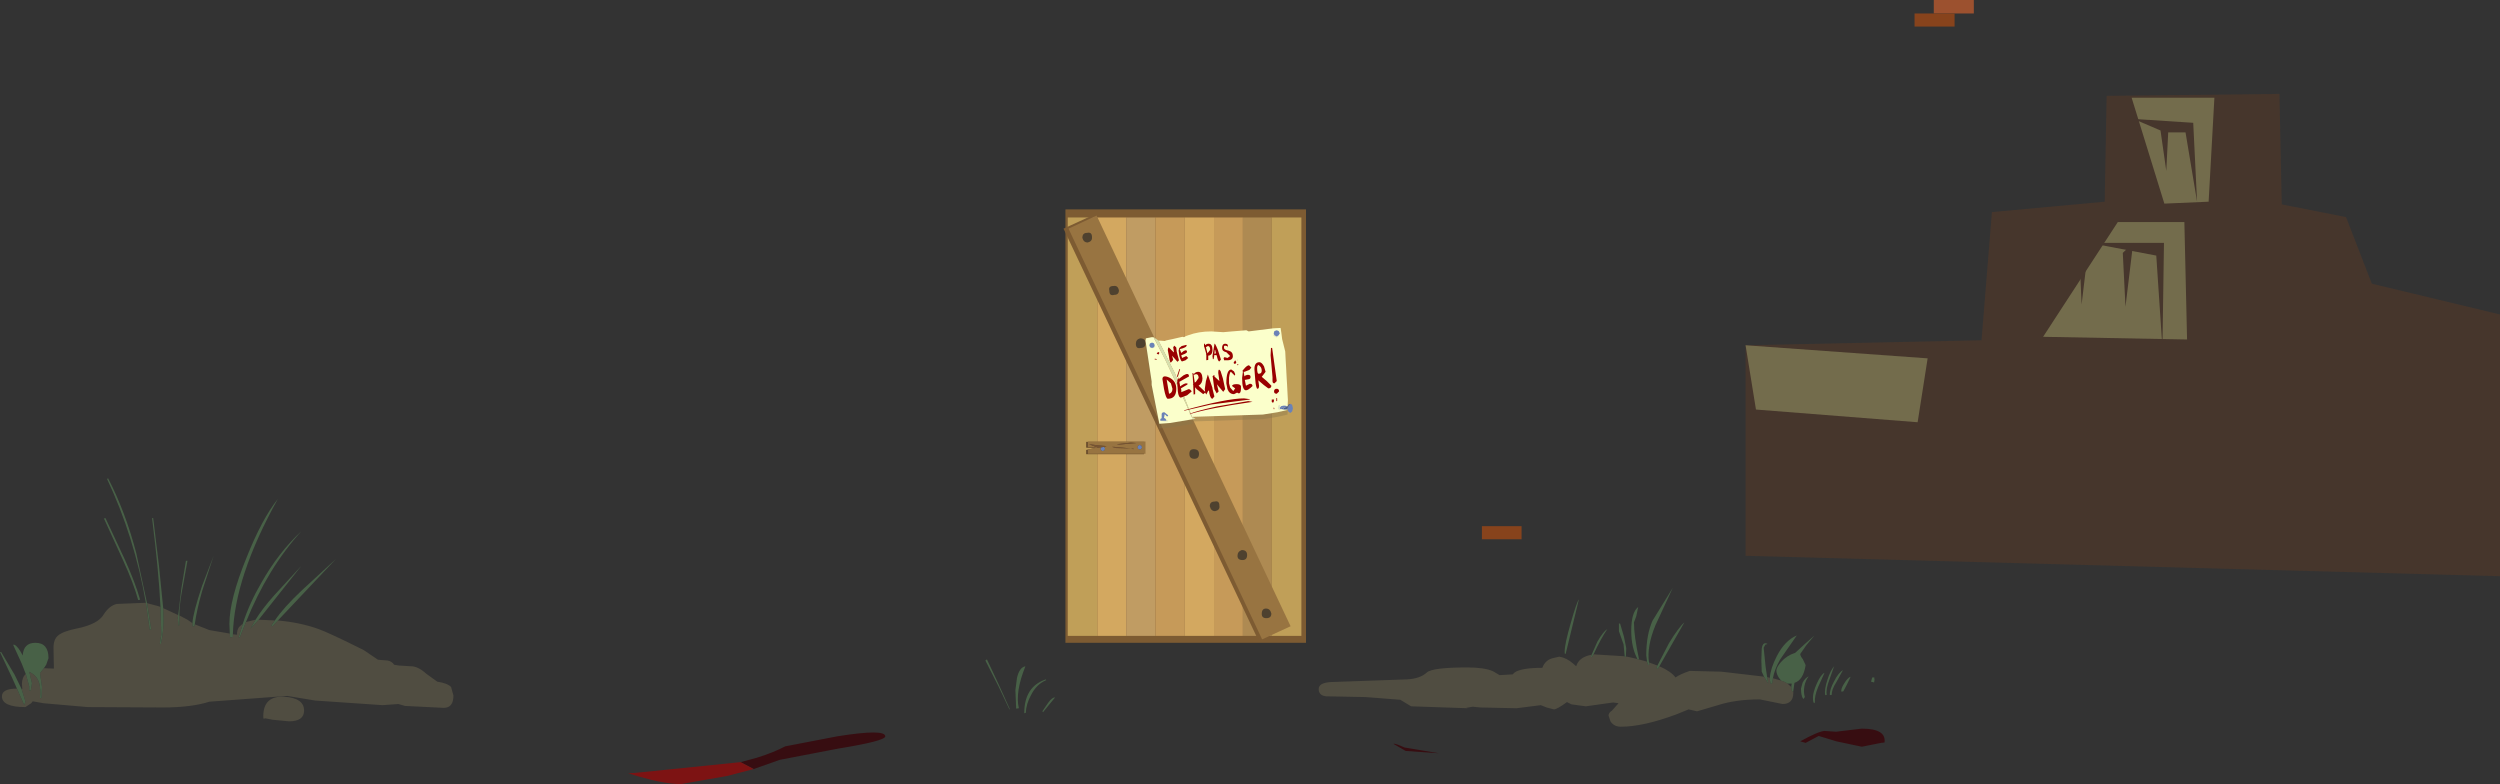 <?xml version="1.0" encoding="UTF-8" standalone="no"?>
<svg xmlns:xlink="http://www.w3.org/1999/xlink" height="101.85px" width="324.75px" xmlns="http://www.w3.org/2000/svg">
  <rect width="100%" height="100%" fill="#333333" stroke="none"/>
  <g transform="matrix(1.0, 0.0, 0.0, 1.0, -51.9, -150.45)">
    <path d="M308.3 152.2 L303.1 152.2 303.1 150.45 308.3 150.45 308.3 152.2" fill="#9c512f" fill-rule="evenodd" stroke="none"/>
    <path d="M305.8 153.9 L300.6 153.9 300.6 152.2 305.8 152.2 305.8 153.9" fill="#87431c" fill-rule="evenodd" stroke="none"/>
    <path d="M249.55 220.5 L244.4 220.5 244.4 218.8 249.55 218.8 249.55 220.5" fill="#87431c" fill-rule="evenodd" stroke="none"/>
    <path d="M360.0 187.3 L376.65 191.3 376.65 225.3 278.65 222.65 278.65 195.3 309.3 194.65 310.65 178.0 325.3 176.65 325.55 162.9 348.0 162.65 348.3 177.0 356.65 178.65 360.0 187.3" fill="#46362c" fill-rule="evenodd" stroke="none"/>
    <path d="M302.3 197.0 L301.0 205.3 280.0 203.65 278.65 195.3 302.3 197.0" fill="#736c4c" fill-rule="evenodd" stroke="none"/>
    <path d="M339.3 185.3 L336.65 202.3 337.65 183.3 355.0 184.0 339.3 185.3" fill="#46362c" fill-rule="evenodd" stroke="none"/>
    <path d="M336.0 194.55 L317.3 194.2 327.0 179.3 335.65 179.3 336.0 194.55" fill="#736c4c" fill-rule="evenodd" stroke="none"/>
    <path d="M332.0 183.65 L323.3 182.0 333.0 182.0 332.8 195.65 332.0 183.65" fill="#46362c" fill-rule="evenodd" stroke="none"/>
    <path d="M327.65 183.3 L329.0 182.0 328.0 190.3 327.65 183.3" fill="#46362c" fill-rule="evenodd" stroke="none"/>
    <path d="M322.0 183.0 L323.3 181.65 322.3 190.0 322.0 183.0" fill="#46362c" fill-rule="evenodd" stroke="none"/>
    <path d="M328.8 163.15 L339.55 163.15 338.8 176.65 333.05 176.9 328.8 163.15" fill="#736c4c" fill-rule="evenodd" stroke="none"/>
    <path d="M329.05 165.9 L336.8 166.4 337.3 176.65 335.8 167.65 333.55 167.65 333.3 172.65 332.55 167.4 329.05 165.9" fill="#46362c" fill-rule="evenodd" stroke="none"/>
    <path d="M221.55 233.95 L190.3 233.95 190.3 177.65 221.55 177.65 221.55 233.95" fill="#7d5b32" fill-rule="evenodd" stroke="none"/>
    <path d="M194.45 233.05 L190.6 233.05 190.6 178.7 194.45 178.7 194.45 233.05" fill="#c09f58" fill-rule="evenodd" stroke="none"/>
    <path d="M198.2 233.05 L194.45 233.05 194.45 178.7 198.2 178.7 198.2 233.05" fill="#d3a860" fill-rule="evenodd" stroke="none"/>
    <path d="M202.0 233.05 L198.2 233.05 198.2 178.7 202.0 178.7 202.0 233.05" fill="#c09c63" fill-rule="evenodd" stroke="none"/>
    <path d="M205.8 233.05 L202.0 233.05 202.0 178.7 205.8 178.7 205.8 233.05" fill="#c69a59" fill-rule="evenodd" stroke="none"/>
    <path d="M209.6 233.05 L205.8 233.05 205.8 178.7 209.6 178.7 209.6 233.05" fill="#d3a860" fill-rule="evenodd" stroke="none"/>
    <path d="M213.35 233.05 L209.6 233.05 209.6 178.7 213.35 178.7 213.35 233.05" fill="#c69a59" fill-rule="evenodd" stroke="none"/>
    <path d="M217.1 233.05 L213.35 233.05 213.35 178.7 217.1 178.7 217.1 233.05" fill="#ae8a52" fill-rule="evenodd" stroke="none"/>
    <path d="M220.95 233.05 L217.1 233.05 217.1 178.7 220.95 178.7 220.95 233.05" fill="#c09f58" fill-rule="evenodd" stroke="none"/>
    <path d="M215.3 233.5 L190.05 180.15 193.75 178.45 218.9 231.8 215.3 233.5" fill="#7d5b32" fill-rule="evenodd" stroke="none"/>
    <path d="M215.85 233.5 L190.7 180.15 194.35 178.45 219.55 231.8 215.85 233.5" fill="#987441" fill-rule="evenodd" stroke="none"/>
    <path d="M193.75 181.25 Q193.8 181.8 193.2 181.95 192.65 181.95 192.5 181.35 192.5 180.7 193.1 180.7 193.75 180.55 193.75 181.25" fill="#4e412f" fill-rule="evenodd" stroke="none"/>
    <path d="M197.25 188.15 Q197.25 188.75 196.65 188.75 196.0 188.95 196.0 188.2 195.85 187.6 196.55 187.6 197.1 187.5 197.25 188.15" fill="#4e412f" fill-rule="evenodd" stroke="none"/>
    <path d="M200.7 195.05 Q200.7 195.65 200.05 195.65 199.45 195.8 199.45 195.1 199.45 194.55 200.0 194.4 200.7 194.4 200.7 195.05" fill="#4e412f" fill-rule="evenodd" stroke="none"/>
    <path d="M204.15 201.9 Q204.15 202.55 203.6 202.55 202.9 202.55 202.9 202.0 202.9 201.3 203.5 201.3 204.15 201.3 204.15 201.9" fill="#4e412f" fill-rule="evenodd" stroke="none"/>
    <path d="M207.65 209.4 Q207.65 210.05 207.05 210.05 206.4 210.05 206.4 209.4 206.4 208.8 206.95 208.8 207.65 208.8 207.65 209.4" fill="#4e412f" fill-rule="evenodd" stroke="none"/>
    <path d="M210.3 216.15 Q210.4 216.7 209.75 216.85 209.2 216.85 209.05 216.2 209.05 215.6 209.7 215.6 210.3 215.45 210.3 216.15" fill="#4e412f" fill-rule="evenodd" stroke="none"/>
    <path d="M213.9 222.55 Q213.9 223.2 213.3 223.2 212.65 223.2 212.65 222.65 212.65 222.1 213.2 221.9 213.9 221.9 213.9 222.55" fill="#4e412f" fill-rule="evenodd" stroke="none"/>
    <path d="M217.05 230.15 Q217.05 230.75 216.4 230.75 215.8 230.75 215.8 230.2 215.8 229.5 216.35 229.5 216.9 229.5 217.05 230.15" fill="#4e412f" fill-rule="evenodd" stroke="none"/>
    <path d="M193.0 208.9 L194.15 208.65 193.0 208.6 193.0 207.85 200.5 207.85 200.5 209.45 193.0 209.45 193.0 208.9" fill="#604428" fill-rule="evenodd" stroke="none"/>
    <path d="M194.35 208.6 L193.2 208.55 193.2 207.8 200.7 207.8 200.7 209.4 193.2 209.4 193.2 208.85 194.35 208.6 M195.3 208.5 L195.65 208.4 194.55 208.3 193.35 208.15 194.5 208.6 194.95 208.55 194.85 208.75 194.95 208.95 195.15 209.05 195.35 208.95 195.45 208.75 195.35 208.55 195.3 208.5 M196.65 208.5 L196.35 208.5 196.9 208.65 198.8 208.7 199.1 208.8 199.2 208.75 198.8 208.7 196.65 208.5 M196.95 208.15 L197.3 208.2 199.5 208.0 198.8 207.95 196.95 208.15 M199.95 208.25 L199.75 208.35 199.65 208.55 199.75 208.75 199.95 208.85 200.15 208.75 200.25 208.55 200.15 208.35 199.95 208.25" fill="#987441" fill-rule="evenodd" stroke="none"/>
    <path d="M195.3 208.5 L195.35 208.55 195.45 208.75 195.35 208.95 195.15 209.05 194.95 208.95 194.85 208.75 194.95 208.55 195.0 208.55 195.3 208.5 M199.95 208.25 L200.15 208.35 200.25 208.55 200.15 208.75 199.95 208.85 199.75 208.75 199.65 208.55 199.75 208.35 199.95 208.25" fill="#6a82b7" fill-rule="evenodd" stroke="none"/>
    <path d="M194.95 208.55 L194.5 208.6 193.35 208.15 194.55 208.3 195.65 208.4 195.3 208.5 195.0 208.55 194.95 208.55 M196.95 208.15 L198.8 207.95 199.5 208.0 197.3 208.2 196.95 208.15 M196.65 208.5 L198.8 208.7 199.2 208.75 199.1 208.8 198.8 208.7 196.9 208.65 196.35 208.5 196.65 208.5" fill="#775433" fill-rule="evenodd" stroke="none"/>
    <path d="M201.75 194.85 L203.25 197.75 205.95 203.5 Q207.65 207.45 206.1 203.55 L204.55 199.6 202.4 195.3 202.65 195.3 203.2 195.35 203.35 195.35 203.25 195.3 204.2 195.1 205.5 194.8 205.7 194.85 Q205.9 194.7 206.25 194.6 207.6 194.1 209.25 194.1 L210.8 194.2 211.95 194.1 213.8 193.95 214.1 194.1 217.3 193.7 218.25 193.65 218.35 194.3 218.45 195.1 218.85 196.7 219.2 203.0 219.15 204.3 217.85 204.6 215.95 204.9 206.75 205.2 206.9 205.5 203.85 206.0 202.5 206.1 201.5 201.05 201.5 200.6 200.7 195.3 200.75 195.0 201.5 194.85 201.75 194.85" fill="#88764d" fill-opacity="0.4" fill-rule="evenodd" stroke="none"/>
    <path d="M202.4 194.7 L202.65 194.7 203.2 194.75 203.35 194.75 203.25 194.7 204.2 194.5 205.5 194.2 205.7 194.25 Q205.9 194.1 206.25 194.0 207.6 193.5 209.25 193.5 L210.8 193.6 211.95 193.5 213.8 193.35 214.1 193.5 217.3 193.1 218.25 193.05 218.35 193.7 218.45 194.5 218.85 196.1 219.2 202.4 219.15 203.7 217.85 204.0 215.95 204.3 206.75 204.6 206.9 204.9 203.85 205.4 202.5 205.5 201.5 200.45 201.5 200.0 200.7 194.7 200.75 194.4 201.5 194.25 201.75 194.25 203.25 197.15 205.95 202.9 Q207.65 206.85 206.1 202.95 L204.55 199.0 202.4 194.7" fill="#fbffcb" fill-rule="evenodd" stroke="none"/>
    <path d="M203.2 194.75 L203.25 194.7 203.35 194.75 203.2 194.75" fill="#c4d18b" fill-rule="evenodd" stroke="none"/>
    <path d="M201.75 194.25 L202.4 194.7 204.55 199.0 206.1 202.95 Q207.65 206.85 205.95 202.9 L203.25 197.15 201.75 194.25 M206.75 204.6 L207.2 204.85 206.9 204.9 206.75 204.6" fill="#d7e0af" fill-rule="evenodd" stroke="none"/>
    <path d="M201.3 195.3 L201.9 195.4 202.0 195.5 201.65 195.7 Q201.2 195.7 201.2 195.25 201.2 195.05 201.3 195.0 L201.3 195.3 M217.5 194.1 L217.75 194.0 217.95 194.05 218.0 194.1 217.7 194.3 217.3 194.05 217.35 193.85 217.45 193.85 217.5 194.1 M218.2 203.05 L218.2 203.65 218.05 203.7 217.9 203.55 217.9 203.4 Q217.9 203.0 218.2 203.05 M202.65 205.1 L203.65 205.05 203.6 205.2 203.2 205.2 202.7 205.15 202.65 205.1" fill="#e1e7c4" fill-rule="evenodd" stroke="none"/>
    <path d="M219.15 203.65 Q219.15 203.3 219.45 203.0 L219.5 202.9 219.7 203.0 219.75 203.05 219.85 203.5 219.75 203.9 219.5 204.1 219.25 203.9 219.15 203.65 M219.2 203.2 L218.65 203.45 218.4 203.4 218.45 203.6 218.2 203.6 218.15 203.45 218.15 203.4 218.35 203.2 218.6 203.15 218.85 203.15 219.05 203.2 219.2 203.2" fill="#6a82b7" fill-rule="evenodd" stroke="none"/>
    <path d="M219.5 202.9 L219.45 203.0 Q219.15 203.3 219.15 203.65 L218.95 203.65 218.65 203.65 218.65 203.45 219.2 203.2 219.25 203.05 219.3 203.0 219.5 202.9" fill="#475c8d" fill-rule="evenodd" stroke="none"/>
    <path d="M218.65 203.45 L218.65 203.65 218.45 203.6 218.4 203.4 218.65 203.45" fill="#526ba5" fill-rule="evenodd" stroke="none"/>
    <path d="M201.8 195.55 L201.55 195.65 201.3 195.55 201.2 195.3 201.3 195.05 201.55 194.95 201.8 195.05 201.9 195.3 201.8 195.55 M203.2 204.25 L203.1 204.75 203.25 204.8 203.4 205.0 203.4 205.1 202.65 205.1 202.6 205.0 202.7 204.8 202.8 204.8 202.8 204.7 202.8 204.25 Q202.8 204.0 203.15 204.0 L203.65 204.4 203.6 204.5 203.5 204.55 203.2 204.25" fill="#6a82b7" fill-rule="evenodd" stroke="none"/>
    <path d="M217.35 193.75 L217.45 193.45 217.75 193.35 218.0 193.45 218.15 193.75 218.0 194.0 217.75 194.15 217.45 194.0 217.35 193.75" fill="#6a82b7" fill-rule="evenodd" stroke="none"/>
    <path d="M202.45 196.2 L202.5 196.3 202.4 196.5 202.15 196.4 202.3 196.2 202.45 196.2 M202.2 197.1 L202.15 197.15 201.9 197.15 201.9 197.05 201.95 197.05 202.2 197.1 M204.75 196.1 L205.05 197.25 204.85 197.45 204.15 196.65 204.3 197.2 204.0 197.55 Q203.85 197.55 203.75 196.75 L203.6 195.95 Q203.6 195.65 203.75 195.55 L203.75 195.6 204.35 196.2 204.4 196.2 204.3 195.55 204.45 195.35 204.7 195.6 204.75 196.1 M206.05 195.3 Q206.05 195.6 205.15 195.8 L205.35 196.3 205.65 196.05 Q206.1 195.8 206.1 196.2 L205.85 196.4 205.35 196.6 205.45 196.95 206.0 196.7 206.25 196.95 205.9 197.25 205.45 197.4 Q205.3 197.4 205.1 196.7 L205.0 196.0 205.1 195.6 205.1 195.65 205.4 195.4 206.0 195.25 206.05 195.3 M209.4 195.9 Q209.4 196.6 208.85 196.65 L208.85 197.2 208.6 197.25 208.6 196.6 208.6 196.55 208.55 196.45 208.6 196.45 208.35 195.55 208.3 195.45 208.3 195.1 208.4 195.1 208.45 195.3 208.5 195.25 Q208.65 195.1 208.9 195.1 209.4 195.1 209.4 195.9 M209.85 196.35 L209.75 195.9 209.7 195.9 209.65 196.4 209.85 196.35 M208.55 195.55 L208.75 196.35 209.1 195.9 Q209.1 195.4 208.8 195.4 208.6 195.5 208.55 195.55 M209.9 196.6 L209.65 196.55 209.55 197.1 209.45 197.1 209.4 196.7 209.65 195.2 Q209.65 194.8 210.1 195.9 L210.5 197.15 210.3 197.4 Q210.1 197.4 209.95 196.6 L209.9 196.6 M211.35 195.6 L211.3 195.4 211.05 195.35 Q210.9 195.35 210.9 195.45 L210.9 195.65 Q210.9 195.9 211.5 196.0 212.05 196.15 212.05 196.7 212.05 197.25 211.35 197.25 L210.9 197.25 210.9 197.15 210.85 197.05 Q210.85 196.85 211.0 196.85 L211.35 196.95 211.7 196.7 211.2 196.2 Q210.65 196.1 210.65 195.65 210.65 195.15 211.0 195.1 211.4 195.1 211.4 195.35 L211.35 195.55 211.35 195.6 M212.4 197.7 L212.2 197.7 212.15 197.55 212.35 197.25 212.5 197.5 212.4 197.7 M217.0 195.65 L217.15 195.65 217.45 197.8 217.75 199.95 217.45 200.25 Q217.2 200.25 217.2 199.95 L217.2 199.45 216.95 196.6 217.0 195.65 M212.7 197.9 L212.6 197.85 212.65 197.75 212.75 197.8 212.8 197.8 212.7 197.9 M212.65 197.25 L212.6 197.25 212.7 197.15 212.65 197.25 M218.05 201.3 L217.75 201.6 Q217.4 201.6 217.4 201.3 217.4 200.95 217.75 200.95 218.05 200.95 218.05 201.3 M217.7 202.15 L217.75 202.15 217.8 202.2 217.8 202.55 217.7 202.55 217.7 202.15 M215.8 199.4 L216.45 199.95 217.05 200.55 Q217.05 200.9 216.65 200.9 L216.05 200.45 215.35 199.85 215.45 200.55 Q215.45 200.95 215.25 200.95 215.05 200.95 214.95 199.7 L214.85 198.4 Q214.85 197.5 215.5 197.5 215.8 197.5 216.1 198.05 L216.3 198.75 215.8 199.4 M215.8 198.6 Q215.8 198.1 215.35 197.85 215.2 198.0 215.2 198.25 215.2 199.0 215.4 199.0 215.8 199.0 215.8 198.6 M214.2 198.5 L213.55 198.75 213.45 198.75 213.55 199.35 Q213.65 199.2 213.9 199.15 214.35 199.1 214.35 199.4 214.35 199.65 214.15 199.7 L213.6 199.8 213.75 200.55 214.25 200.3 Q214.6 200.3 214.6 200.6 214.05 201.15 213.75 201.15 213.25 201.15 213.25 199.55 L213.35 198.75 213.3 198.6 213.65 198.2 Q213.95 197.9 214.15 197.9 L214.45 198.2 214.2 198.5 M213.1 200.95 Q213.1 201.55 212.8 201.55 L212.6 201.45 212.2 201.65 Q211.6 201.65 211.35 201.0 L211.2 200.25 Q211.2 198.45 211.85 198.45 L212.2 198.7 212.35 199.05 212.3 199.25 211.8 198.75 Q211.65 198.75 211.55 199.5 L211.55 200.25 211.7 200.8 212.1 201.25 212.35 200.9 211.95 200.6 Q211.95 200.35 212.55 200.35 213.0 200.35 213.1 200.6 L213.1 200.95 M214.25 202.3 L214.25 202.35 209.2 203.0 205.75 203.8 205.7 203.75 Q211.3 202.2 213.5 202.2 L214.25 202.3 M214.6 202.65 Q208.75 203.5 206.45 204.25 L206.45 204.2 Q207.25 203.85 209.95 203.25 L214.05 202.55 214.6 202.65 M217.4 202.35 L217.35 202.7 217.2 202.75 217.1 202.65 217.1 202.35 217.4 202.35 M217.35 203.4 L217.4 203.4 217.45 203.6 217.35 203.6 217.35 203.4 M210.45 198.65 L210.75 199.6 211.05 201.0 210.8 201.35 210.0 200.4 209.95 200.25 210.2 201.3 209.95 201.55 209.65 201.0 209.45 199.5 209.45 199.45 209.4 199.4 209.5 199.2 209.55 199.25 209.65 199.15 209.65 199.35 210.3 199.95 210.15 198.9 Q210.15 198.2 210.45 198.65 M208.55 199.95 L208.8 199.1 209.25 200.4 209.4 200.85 209.4 200.95 209.65 201.95 209.4 202.25 Q209.15 202.25 209.0 201.55 L208.95 201.2 208.85 201.2 208.6 201.7 208.45 201.45 208.2 201.65 207.35 201.0 207.15 200.75 207.15 201.65 206.95 201.7 206.9 200.45 206.85 200.4 206.9 200.35 206.8 198.9 206.9 198.9 206.95 199.1 Q207.15 198.75 207.55 198.75 208.05 198.75 208.1 199.6 208.1 200.25 207.6 200.55 L208.45 201.35 208.4 201.0 208.55 199.95 M206.95 199.15 L207.1 200.15 207.25 200.05 207.6 199.55 Q207.6 199.05 207.25 199.05 L206.95 199.15 M205.2 198.4 L204.9 199.4 204.8 199.4 204.8 199.3 205.1 198.4 205.2 198.4 M206.15 200.25 L206.15 200.4 205.3 200.9 205.35 201.4 206.3 201.0 Q206.55 201.0 206.7 201.3 L206.1 201.8 205.3 202.1 Q205.0 202.1 204.9 201.3 L204.85 200.5 204.8 200.2 204.85 199.95 204.8 199.95 204.85 199.85 204.95 199.45 205.0 199.7 205.65 199.2 Q206.35 198.8 206.35 199.35 L205.1 200.05 205.2 200.65 205.4 200.5 Q205.7 200.3 205.9 200.25 L206.15 200.25 M202.9 199.7 Q202.9 199.1 203.8 199.5 204.7 199.95 204.7 200.95 204.7 202.25 203.6 202.25 203.35 202.25 203.1 200.95 L202.9 199.7 M204.0 200.25 L203.45 199.75 203.75 201.55 203.8 201.6 Q204.2 201.45 204.2 200.95 L204.0 200.25" fill="#990000" fill-rule="evenodd" stroke="none"/>
    <path d="M88.0 231.05 Q90.85 231.3 93.25 232.15 94.65 232.65 99.15 234.9 L101.0 236.15 102.25 236.25 Q102.8 236.35 103.1 236.8 L103.7 236.9 105.3 237.0 Q106.2 237.0 107.25 237.95 L108.7 239.0 Q110.05 239.2 110.5 239.7 L110.8 240.8 Q110.8 242.4 109.55 242.4 L104.5 242.15 103.65 241.9 101.6 242.05 92.85 241.45 89.2 240.85 79.1 241.6 Q76.75 242.35 73.05 242.35 L63.3 242.3 57.55 241.8 56.15 241.55 55.95 241.8 55.2 242.3 Q52.15 242.3 52.15 240.9 52.15 239.9 54.1 239.9 L55.05 242.05 55.2 241.55 54.7 239.95 54.8 239.95 54.75 239.3 Q54.75 238.45 55.25 238.0 L55.7 239.6 55.7 240.15 55.9 240.15 56.05 239.2 55.7 237.7 56.1 237.95 Q57.35 238.7 57.1 241.15 L57.3 241.1 57.35 239.65 57.1 237.9 57.6 237.25 58.9 237.3 58.85 234.6 Q58.85 233.5 59.45 233.0 60.1 232.45 61.85 232.1 64.6 231.55 65.35 230.3 66.1 229.1 67.1 228.9 L70.85 228.75 71.35 232.25 71.55 232.2 71.0 228.8 72.5 229.2 72.75 229.3 72.85 232.9 72.65 234.1 72.8 234.1 Q73.15 232.55 73.15 230.8 L73.1 229.45 75.05 230.35 75.0 230.7 75.1 231.75 75.2 231.65 75.2 230.4 76.25 230.95 76.9 231.4 76.9 231.5 Q76.9 232.0 77.0 231.8 L77.15 231.8 77.2 231.55 79.1 232.3 81.75 232.75 81.8 233.25 82.15 233.2 82.15 232.85 82.7 232.9 Q82.65 232.35 82.95 231.9 L83.45 231.45 82.9 233.25 83.05 233.25 83.85 231.25 85.1 230.95 84.4 232.15 85.5 230.95 87.6 231.05 87.15 231.7 87.3 231.8 88.0 231.05 M87.35 243.95 L86.3 243.75 Q86.1 244.0 86.1 243.5 86.1 240.85 88.75 240.95 91.4 241.1 91.4 242.75 91.4 244.15 89.45 244.15 L87.35 243.95 M284.85 240.25 L284.85 240.45 Q284.85 241.9 283.45 241.9 L280.5 241.3 Q277.3 241.3 274.9 242.1 L272.35 242.85 271.25 242.6 269.65 243.25 Q265.35 244.85 262.45 244.85 261.55 244.85 261.1 244.15 L260.85 243.4 Q260.85 243.05 261.3 242.75 L262.15 241.8 261.45 241.7 257.9 242.2 256.05 241.95 255.45 241.65 Q254.15 242.6 253.75 242.6 L252.8 242.35 252.05 242.05 248.9 242.45 244.2 242.35 243.2 242.25 242.35 242.4 242.6 242.45 235.2 242.2 233.8 241.35 229.3 241.0 224.15 240.9 Q223.2 240.8 223.2 239.95 223.2 239.15 224.75 239.05 L234.7 238.7 Q236.4 238.6 237.25 237.8 238.0 237.15 242.5 237.15 244.75 237.15 245.85 237.65 L246.7 238.15 248.4 238.05 248.65 237.8 Q249.55 237.2 252.25 237.2 252.65 236.1 253.8 235.9 L254.45 235.75 Q255.4 235.9 256.25 236.65 L256.65 237.0 Q257.0 235.8 258.65 235.5 L258.55 235.8 258.7 235.8 258.9 235.45 262.95 235.7 262.9 235.8 263.1 235.75 263.25 235.75 264.6 236.05 264.65 236.15 264.75 236.1 265.85 236.4 266.0 236.85 266.15 236.75 266.1 236.5 267.2 236.9 267.05 237.2 267.25 237.35 267.45 237.0 Q268.95 237.65 269.55 238.45 270.2 238.0 271.4 237.6 L275.5 237.7 280.65 238.3 281.05 238.35 281.6 239.25 281.45 238.4 281.8 238.5 281.8 238.75 281.9 239.25 282.1 239.25 282.2 238.55 283.25 238.85 Q283.75 239.0 284.1 239.25 L284.6 239.7 Q284.6 240.15 284.75 240.3 L284.85 240.25" fill="#504d41" fill-rule="evenodd" stroke="none"/>
    <path d="M54.1 239.9 L53.5 238.55 51.9 235.15 52.05 235.15 53.8 238.1 54.7 239.95 55.2 241.55 55.05 242.05 54.1 239.9 M55.25 238.0 L54.7 236.6 53.6 234.2 53.75 234.2 Q54.25 234.4 54.85 235.6 54.95 233.95 56.5 233.95 58.2 233.95 58.2 235.95 L57.9 236.8 57.6 237.25 57.1 237.9 57.35 239.65 57.3 241.1 57.1 241.15 Q57.35 238.7 56.1 237.95 L55.7 237.7 56.05 239.2 55.9 240.15 55.7 240.15 55.7 239.6 55.25 238.0 M70.85 228.75 Q69.35 220.15 65.8 212.65 L65.95 212.6 Q68.2 216.95 69.6 222.3 L71.0 228.8 71.55 232.2 71.35 232.25 70.85 228.75 M72.75 229.3 Q72.5 224.4 71.65 217.75 L71.8 217.75 72.55 223.95 73.1 229.45 73.15 230.8 Q73.15 232.55 72.8 234.1 L72.65 234.1 72.85 232.9 72.75 229.3 M75.05 230.35 L75.45 226.95 76.05 223.3 76.25 223.3 75.5 227.45 Q75.2 229.1 75.2 230.4 L75.2 231.65 75.1 231.75 75.0 230.7 75.05 230.35 M76.9 231.4 Q76.95 230.15 78.15 226.55 L79.65 222.65 78.15 227.25 Q77.45 229.7 77.2 231.55 L77.15 231.8 77.0 231.8 Q76.9 232.0 76.9 231.5 L76.9 231.4 M81.75 232.75 L81.7 231.5 Q81.7 228.35 83.9 222.95 85.9 217.9 88.0 215.25 82.35 225.4 82.15 232.85 L82.15 233.2 81.8 233.25 81.75 232.75 M83.45 231.45 Q84.3 228.8 85.85 226.15 88.05 222.25 91.05 219.45 86.65 224.3 83.85 231.25 L83.05 233.25 82.9 233.25 83.45 231.45 M85.1 230.95 Q85.95 229.55 87.55 227.75 L91.05 223.95 85.5 230.95 84.4 232.15 85.1 230.95 M87.6 231.05 Q88.75 229.35 91.15 227.1 L95.55 223.05 88.0 231.05 87.3 231.8 87.15 231.7 87.6 231.05 M65.6 217.75 L68.1 223.1 Q69.5 226.2 70.1 228.35 L69.85 228.4 Q69.25 226.2 67.85 223.15 L65.4 217.8 65.6 217.75 M283.25 238.85 L282.95 238.45 Q282.65 237.95 282.65 237.55 282.65 237.15 283.25 236.45 284.0 235.6 285.1 235.25 L286.3 234.15 287.6 233.0 286.55 234.25 285.75 235.4 Q285.75 235.65 286.1 236.1 L286.45 236.85 Q286.15 238.8 285.0 239.15 L284.85 240.2 284.85 240.25 284.75 240.3 Q284.6 240.15 284.6 239.7 L284.6 239.55 284.65 239.25 284.4 239.25 284.1 239.25 Q283.75 239.0 283.25 238.85 M258.65 235.5 L259.4 233.8 Q260.15 232.5 260.7 232.15 259.85 233.4 258.9 235.45 L258.7 235.8 258.55 235.8 258.65 235.5 M262.95 235.7 L262.8 234.15 262.2 232.45 262.2 231.45 262.35 231.45 262.85 233.15 263.15 234.65 263.1 235.75 262.9 235.8 262.95 235.7 M264.6 236.05 Q263.8 234.55 263.8 232.4 263.8 230.0 264.7 229.3 L264.45 230.5 264.15 231.3 Q264.15 233.05 264.8 236.05 L264.75 236.1 264.65 236.15 264.6 236.05 M265.85 236.4 L265.75 235.55 Q265.75 232.95 266.55 231.1 L269.2 226.8 266.95 231.65 Q265.8 234.45 266.1 236.5 L266.15 236.75 266.0 236.85 265.85 236.4 M267.2 236.9 L268.7 234.0 Q269.95 231.95 270.7 231.3 L267.45 237.0 267.25 237.35 267.05 237.2 267.2 236.9 M281.05 238.35 L280.75 237.7 280.7 236.25 280.75 234.7 Q280.9 233.75 281.5 234.1 L281.2 234.2 281.0 234.6 281.25 237.05 281.45 238.4 281.6 239.25 281.05 238.35 M281.8 238.5 Q281.9 237.25 282.7 235.7 283.75 233.65 285.3 233.0 L283.15 236.1 Q282.4 237.4 282.2 238.55 L282.1 239.25 281.9 239.25 281.8 238.75 281.8 238.5 M289.85 240.7 L289.6 240.75 Q289.55 240.05 290.15 238.95 290.7 237.85 291.3 237.5 L290.45 239.05 Q289.8 240.05 289.85 240.7 M289.3 238.7 Q289.7 237.5 290.15 237.0 L289.55 238.7 Q289.05 240.0 289.2 240.7 L289.0 240.75 Q288.85 240.05 289.3 238.7 M291.85 239.3 L291.35 240.25 291.1 240.3 Q291.0 239.95 291.45 239.25 291.9 238.5 292.3 238.35 L291.85 239.3 M286.3 239.55 Q286.15 240.35 286.35 241.0 L286.15 241.25 Q285.85 240.85 285.85 239.9 L286.05 239.15 Q286.35 238.55 286.85 238.3 286.45 238.8 286.3 239.55 M287.9 239.25 Q288.45 238.05 288.9 237.85 L288.05 239.75 Q287.6 240.85 287.65 241.7 L287.55 241.8 Q287.4 241.65 287.4 241.05 287.4 240.4 287.9 239.25 M295.35 239.1 L294.95 239.0 295.1 238.45 295.3 238.45 295.35 238.4 295.4 238.75 295.35 239.1 M255.95 231.35 Q256.7 228.7 257.0 228.3 L255.3 235.3 Q255.15 235.6 255.15 235.1 255.15 234.1 255.95 231.35 M180.1 236.1 L181.65 239.4 183.05 242.5 183.05 242.65 181.6 239.6 179.9 236.25 180.1 236.1 M187.8 238.8 Q186.5 239.35 185.8 240.8 185.2 241.9 185.15 243.05 L184.95 243.1 Q184.95 239.65 187.75 238.7 L187.8 238.8 M184.0 238.55 Q184.3 237.15 185.1 237.0 183.75 240.35 184.25 242.45 L183.9 242.5 183.8 240.1 184.0 238.55 M187.4 242.95 L187.3 242.85 188.05 241.75 Q188.6 241.0 188.95 241.05 L187.4 242.95" fill="#486147" fill-rule="evenodd" stroke="none"/>
    <path d="M148.1 249.45 L150.15 248.9 Q152.4 248.2 153.9 247.4 L160.65 246.1 Q166.9 245.1 166.9 246.1 166.9 246.7 160.75 247.7 L153.2 249.15 149.8 250.35 148.1 249.45 M286.45 246.95 L285.75 246.75 Q288.1 245.45 288.9 245.4 L290.4 245.5 293.75 245.1 Q296.95 245.1 296.7 246.9 L296.25 246.95 293.75 247.45 290.45 246.75 288.15 246.05 286.45 246.95 M232.95 247.05 Q233.25 247.05 234.35 247.55 L238.85 248.3 234.5 248.0 232.95 247.1 232.95 247.05" fill="#370d11" fill-rule="evenodd" stroke="none"/>
    <path d="M149.8 250.35 L146.35 251.25 140.35 252.3 Q138.25 252.3 134.8 251.3 L133.5 250.9 134.4 250.85 148.1 249.45 149.8 250.35" fill="#7d1313" fill-rule="evenodd" stroke="none"/>
  </g>
</svg>
